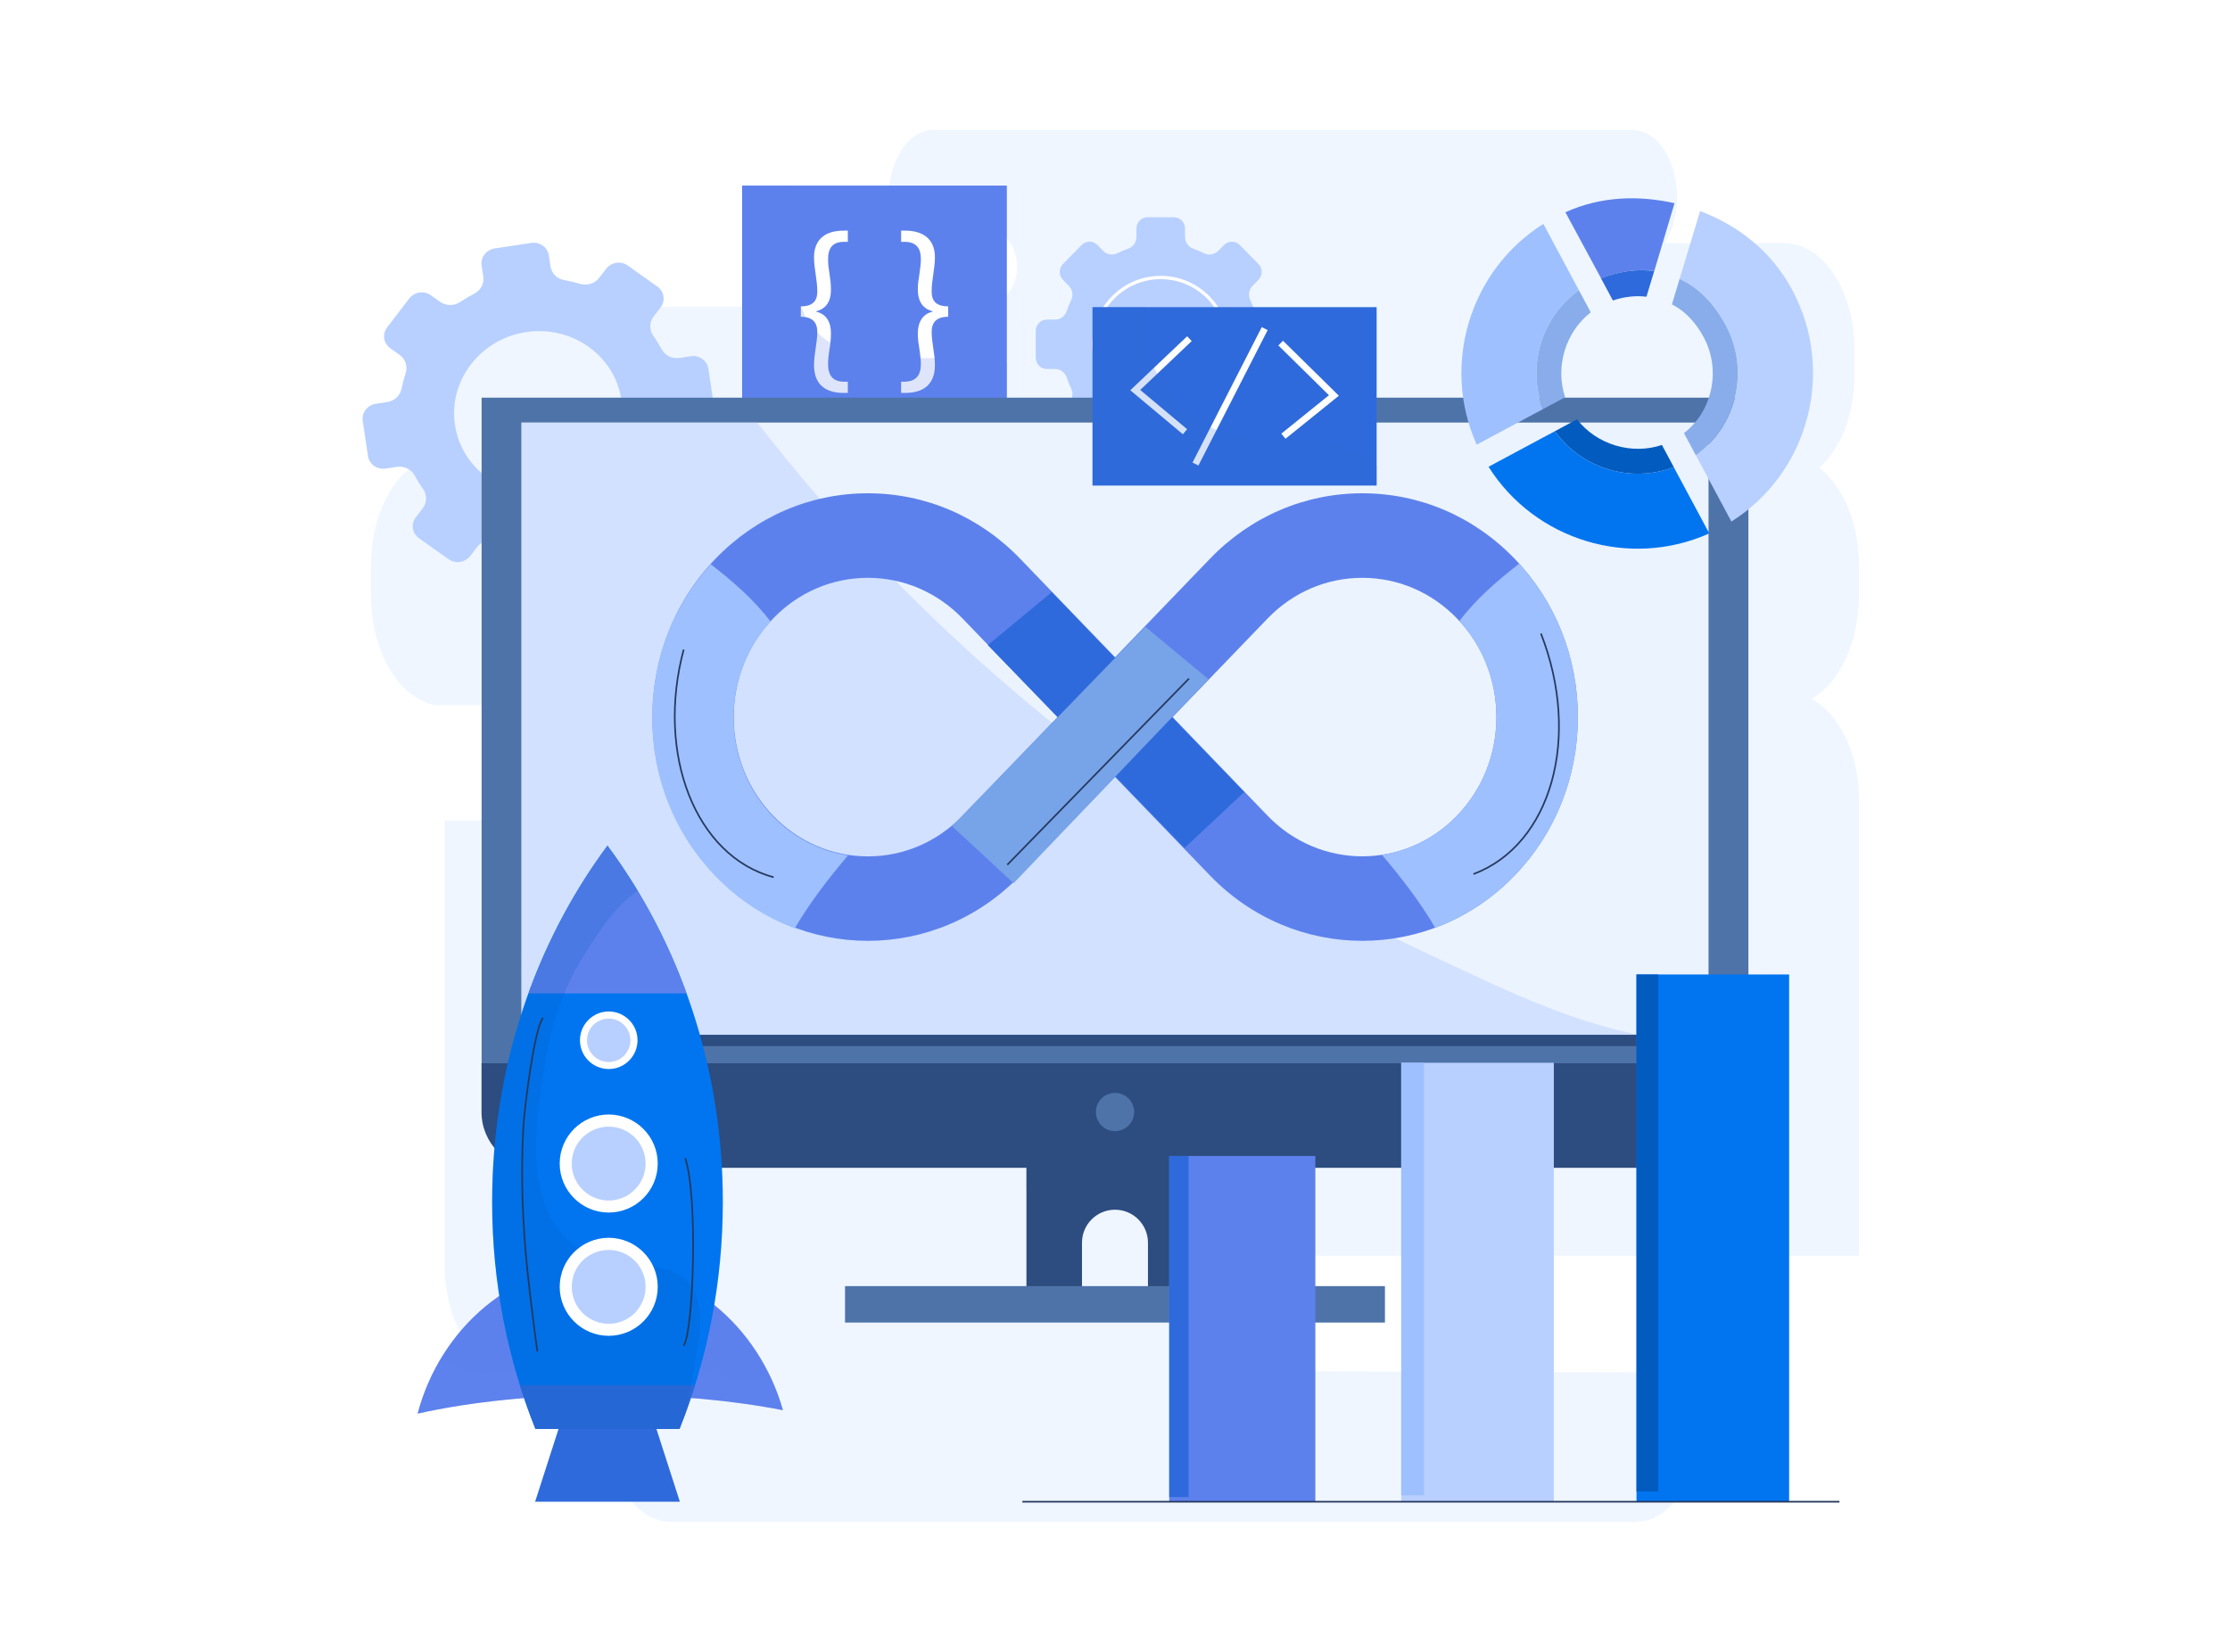 <svg width="270" height="200" viewBox="0 0 270 200" fill="none" xmlns="http://www.w3.org/2000/svg">
<rect width="270" height="200" fill="white"/>
<g clip-path="url(#clip0_4985_308)">
<path d="M235 0H35V200H235V0Z" fill="white"/>
<path opacity="0.8" d="M225.084 72.087V68.51C225.084 63.338 223.135 58.852 220.281 56.614C222.814 54.412 224.518 50.298 224.518 45.583V42.186C224.518 35.15 220.725 29.446 216.046 29.446H201.573C202.489 27.989 203.056 26.028 203.056 23.863C203.056 19.372 200.636 15.732 197.649 15.732H113.016C110.03 15.732 107.608 19.372 107.608 23.863C107.608 25.164 107.37 27.48 108.18 27.48C112.88 27.48 118.996 27.48 118.996 27.48C121.285 27.48 123.14 29.648 123.14 32.321C123.14 34.994 121.285 37.162 118.996 37.162H54.138C54.117 37.162 54.097 37.158 54.076 37.158C53.634 38.7 53.389 40.4 53.389 42.185V45.582C53.389 49.367 54.488 52.766 56.231 55.098H53.837C48.912 55.098 44.918 61.103 44.918 68.51V72.086C44.918 78.879 48.276 84.489 52.632 85.374H89.072C91.636 85.374 93.715 88.5 93.715 92.356C93.715 96.213 91.636 99.34 89.072 99.34H53.837V153.185C53.837 160.362 57.706 166.182 62.479 166.182H75.278C74.303 168.078 73.722 170.456 73.722 173.039C73.722 179.241 77.065 184.268 81.19 184.268H198.074C202.2 184.268 205.541 179.241 205.541 173.039C205.541 170.456 204.96 168.079 203.986 166.182L154.195 166.01C151.63 166.01 149.55 162.882 149.55 159.026C149.55 155.169 151.63 152.042 154.195 152.042H225.084V96.867C225.084 91.218 222.686 86.413 219.34 84.621C222.697 82.697 225.084 77.812 225.084 72.087Z" fill="#EBF3FF"/>
<path d="M154.327 38.696H153.331C152.697 38.696 152.131 38.289 151.928 37.681C151.769 37.219 151.583 36.769 151.379 36.333C151.098 35.753 151.214 35.06 151.663 34.603L152.366 33.887C152.892 33.355 152.892 32.487 152.366 31.959L150.105 29.657C149.579 29.123 148.729 29.123 148.208 29.657L147.501 30.373C147.054 30.83 146.37 30.946 145.8 30.666C145.371 30.455 144.929 30.265 144.472 30.105C143.876 29.895 143.478 29.322 143.478 28.678V27.667C143.478 26.91 142.876 26.302 142.135 26.302H138.936C138.193 26.302 137.591 26.91 137.591 27.667V28.678C137.591 29.322 137.192 29.895 136.595 30.105C136.138 30.265 135.696 30.455 135.268 30.666C134.7 30.946 134.019 30.829 133.568 30.373L132.864 29.657C132.34 29.123 131.489 29.123 130.966 29.657L128.703 31.959C128.178 32.487 128.178 33.355 128.703 33.887L129.406 34.603C129.855 35.061 129.974 35.753 129.695 36.333C129.487 36.769 129.301 37.219 129.146 37.681C128.938 38.289 128.373 38.696 127.738 38.696H126.746C126.004 38.696 125.402 39.307 125.402 40.062V43.313C125.402 44.069 126.004 44.679 126.746 44.679H127.738C128.373 44.679 128.938 45.083 129.146 45.692C129.301 46.154 129.487 46.604 129.695 47.039C129.974 47.623 129.855 48.316 129.406 48.769L128.703 49.483C128.178 50.019 128.178 50.881 128.703 51.413L130.966 53.715C131.489 54.246 132.34 54.246 132.864 53.715L133.568 53.002C134.019 52.547 134.7 52.426 135.268 52.708C135.696 52.921 136.139 53.105 136.595 53.267C137.192 53.475 137.591 54.051 137.591 54.695V55.706C137.591 56.462 138.193 57.071 138.936 57.071H142.135C142.876 57.071 143.478 56.462 143.478 55.706V54.695C143.478 54.051 143.876 53.475 144.472 53.267C144.93 53.105 145.371 52.921 145.8 52.708C146.37 52.426 147.054 52.547 147.501 53.002L148.208 53.715C148.729 54.246 149.579 54.246 150.105 53.715L152.366 51.413C152.892 50.881 152.892 50.019 152.366 49.483L151.663 48.769C151.214 48.316 151.098 47.623 151.379 47.039C151.583 46.604 151.769 46.154 151.928 45.692C152.131 45.083 152.697 44.679 153.331 44.679H154.327C155.068 44.679 155.669 44.069 155.669 43.313V40.062C155.669 39.307 155.068 38.696 154.327 38.696Z" fill="#B8D0FF"/>
<path d="M148.621 41.685C148.621 46.152 145.001 49.773 140.535 49.773C136.069 49.773 132.449 46.152 132.449 41.685C132.449 37.221 136.069 33.599 140.535 33.599C145.001 33.599 148.621 37.221 148.621 41.685Z" stroke="white" stroke-width="0.4" stroke-miterlimit="10"/>
<path d="M86.41 48.907L85.766 44.639C85.616 43.65 84.665 42.974 83.638 43.128L82.261 43.336C81.385 43.468 80.522 43.053 80.121 42.296C79.808 41.724 79.465 41.171 79.095 40.644C78.593 39.941 78.616 39.005 79.144 38.315L79.975 37.226C80.599 36.42 80.426 35.281 79.593 34.696L76.011 32.15C75.178 31.558 74.004 31.735 73.386 32.545L72.551 33.632C72.025 34.322 71.102 34.62 70.257 34.371C69.624 34.185 68.974 34.029 68.312 33.913C67.447 33.763 66.78 33.092 66.653 32.248L66.453 30.921C66.303 29.931 65.353 29.256 64.326 29.411L59.904 30.078C58.877 30.233 58.166 31.16 58.314 32.148L58.515 33.476C58.643 34.321 58.204 35.157 57.418 35.557C56.821 35.864 56.247 36.205 55.697 36.572C54.964 37.057 53.998 37.045 53.287 36.539L52.171 35.749C51.341 35.157 50.165 35.334 49.547 36.145L46.873 39.636C46.253 40.441 46.425 41.579 47.255 42.168L48.368 42.96C49.082 43.465 49.382 44.352 49.111 45.172C48.909 45.786 48.743 46.414 48.619 47.054C48.453 47.895 47.751 48.545 46.876 48.678L45.502 48.886C44.476 49.041 43.765 49.968 43.914 50.958L44.558 55.226C44.708 56.217 45.66 56.89 46.687 56.733L48.061 56.527C48.936 56.396 49.799 56.809 50.205 57.565C50.513 58.138 50.858 58.689 51.231 59.218C51.733 59.924 51.707 60.858 51.175 61.548L50.344 62.629C49.725 63.442 49.896 64.575 50.727 65.165L54.312 67.707C55.141 68.3 56.317 68.121 56.936 67.314L57.769 66.229C58.301 65.54 59.218 65.238 60.063 65.49C60.697 65.68 61.344 65.832 62.006 65.949C62.874 66.097 63.541 66.769 63.669 67.611L63.869 68.94C64.018 69.93 64.97 70.605 65.997 70.451L70.42 69.785C71.445 69.629 72.157 68.701 72.006 67.71L71.805 66.385C71.679 65.539 72.117 64.703 72.899 64.304C73.497 63.996 74.072 63.661 74.621 63.291C75.357 62.802 76.325 62.819 77.033 63.322L78.151 64.109C78.979 64.701 80.153 64.524 80.775 63.714L83.446 60.224C84.068 59.416 83.897 58.283 83.063 57.69L81.949 56.902C81.24 56.399 80.943 55.513 81.213 54.691C81.412 54.075 81.577 53.447 81.707 52.809C81.867 51.968 82.568 51.318 83.446 51.185L84.822 50.977C85.848 50.821 86.56 49.898 86.41 48.907ZM67.442 59.495C61.303 60.904 55.415 56.721 54.998 50.659C54.67 45.889 58.054 41.469 62.883 40.365C69.017 38.954 74.909 43.135 75.325 49.201C75.65 53.968 72.267 58.385 67.442 59.495Z" fill="#B8D0FF"/>
<path d="M121.905 22.47H89.856V52.682H121.905V22.47Z" fill="#5D81EC"/>
<path d="M96.957 37.094C98.707 37.094 98.954 36.134 98.954 35.27C98.954 34.58 98.855 33.89 98.756 33.2C98.658 32.51 98.559 31.844 98.559 31.154C98.559 28.886 100.038 27.925 102.133 27.925H102.651V29.281H102.207C100.753 29.281 100.26 30.07 100.26 31.4C100.26 31.968 100.333 32.559 100.432 33.15C100.531 33.767 100.605 34.359 100.605 35.024C100.629 36.602 99.939 37.39 98.83 37.686V37.735C99.939 38.006 100.629 38.845 100.605 40.422C100.605 41.088 100.531 41.704 100.432 42.295C100.333 42.912 100.26 43.479 100.26 44.07C100.26 45.45 100.827 46.215 102.207 46.215H102.651V47.57H102.133C100.087 47.57 98.559 46.683 98.559 44.194C98.559 43.528 98.658 42.838 98.756 42.173C98.855 41.507 98.954 40.842 98.954 40.176C98.954 39.412 98.707 38.352 96.957 38.352V37.094Z" fill="white"/>
<path d="M114.799 38.351C113.049 38.351 112.803 39.411 112.803 40.175C112.803 40.841 112.901 41.506 113 42.172C113.099 42.837 113.197 43.527 113.197 44.193C113.197 46.683 111.645 47.569 109.623 47.569H109.105V46.214H109.525C110.905 46.189 111.496 45.449 111.496 44.069C111.496 43.478 111.397 42.911 111.324 42.294C111.225 41.703 111.126 41.087 111.126 40.421C111.126 38.844 111.817 38.005 112.901 37.734V37.685C111.817 37.389 111.126 36.601 111.126 35.023C111.126 34.358 111.225 33.766 111.324 33.149C111.398 32.558 111.496 31.967 111.496 31.399C111.496 30.069 110.979 29.304 109.549 29.28H109.105V27.924H109.598C111.693 27.924 113.197 28.885 113.197 31.153C113.197 31.843 113.098 32.509 112.999 33.199C112.901 33.889 112.802 34.579 112.802 35.269C112.802 36.132 113.049 37.093 114.799 37.093L114.799 38.351Z" fill="white"/>
<path opacity="0.2" d="M118.827 44.036C117.238 43.869 115.657 43.474 114.063 43.395C112.365 43.311 110.673 43.387 108.975 43.378C106.112 43.363 103.076 43.099 100.582 41.542C97.148 39.398 96.185 35.897 96.236 32.033C96.276 28.949 96.835 25.362 95.543 22.47H89.856V52.682H121.905V43.932C120.949 44.105 119.931 44.153 118.827 44.036Z" fill="#5D81EC"/>
<path d="M124.277 140.054V156.766H131.003V150.46C131.003 148.253 132.791 146.466 134.996 146.466C137.202 146.466 138.991 148.254 138.991 150.46V156.766H145.717V140.054H124.277Z" fill="#2D4C7F"/>
<path d="M167.684 155.716H102.312V160.129H167.684V155.716Z" fill="#4E73A8"/>
<path opacity="0.2" d="M145.667 140.054H124.277V144.101H145.667V140.054Z" fill="#2D4C7F"/>
<path d="M211.69 48.147H58.312V128.771H211.69V48.147Z" fill="#4E73A8"/>
<path d="M206.864 51.161H63.133V125.296H206.864V51.161Z" fill="#EBF3FF"/>
<path opacity="0.5" d="M196.444 124.86C190.75 123.486 185.316 121.27 180.013 118.812C174.692 116.347 169.349 113.872 164.109 111.24C136.004 97.113 111.022 76.061 91.685 51.161H63.133V125.296H198.386C197.738 125.159 197.089 125.015 196.444 124.86Z" fill="#B8D0FF"/>
<path d="M206.959 125.296H63.039V126.651H206.959V125.296Z" fill="#2D4C7F"/>
<path d="M58.301 128.736V134.647C58.301 138.375 61.292 141.397 64.982 141.397H205.016C208.708 141.397 211.699 138.375 211.699 134.647V128.736H58.301Z" fill="#2D4C7F"/>
<path d="M137.319 134.637C137.319 135.917 136.281 136.955 135.002 136.955C133.721 136.955 132.684 135.917 132.684 134.637C132.684 133.357 133.722 132.319 135.002 132.319C136.281 132.319 137.319 133.357 137.319 134.637Z" fill="#4E73A8"/>
<path d="M188.257 52.208L180.227 56.514C185.858 65.441 197.321 68.902 206.953 64.583L202.648 56.553C197.482 58.543 191.457 56.724 188.257 52.208Z" fill="#0175F0"/>
<path d="M200.288 32.833L202.747 24.601C198.396 23.636 193.844 23.748 189.531 25.699L193.862 33.715C195.937 32.909 198.196 32.488 200.288 32.833Z" fill="#5D81EC"/>
<path d="M216.985 35.082C214.472 30.396 210.448 27.31 205.843 25.549L203.359 33.772C205.734 34.831 207.633 36.92 208.955 39.388C211.881 44.846 210.254 51.626 205.327 55.117L209.633 63.147C218.986 57.247 222.291 44.978 216.985 35.082Z" fill="#B8D0FF"/>
<path d="M191.168 35.139L186.863 27.109C177.935 32.741 174.473 44.205 178.793 53.836L186.824 49.531C184.832 44.365 186.652 38.34 191.168 35.139Z" fill="#9EC0FF"/>
<path d="M192.605 37.816L191.17 35.14C186.653 38.34 184.834 44.366 186.825 49.531L189.501 48.096C188.264 44.433 189.547 40.183 192.605 37.816Z" fill="#88ADEA"/>
<path d="M199.347 35.925L200.277 32.842C198.186 32.49 195.925 32.904 193.848 33.705L195.282 36.381C196.607 35.934 198.017 35.759 199.347 35.925Z" fill="#2E6ADB"/>
<path d="M190.939 50.772L188.262 52.207C191.462 56.722 197.487 58.542 202.653 56.551L201.218 53.874C197.554 55.111 193.305 53.829 190.939 50.772Z" fill="#025BBF"/>
<path d="M206.275 40.824C208.408 44.8 207.343 49.768 203.889 52.441L205.324 55.117C210.251 51.627 211.878 44.846 208.952 39.388C207.629 36.92 205.73 34.832 203.356 33.773L202.426 36.856C204.057 37.669 205.349 39.096 206.275 40.824Z" fill="#88ADEA"/>
<path d="M159.256 139.962H141.566V181.821H159.256V139.962Z" fill="#5D81EC"/>
<path d="M143.911 139.962H141.566V181.256H143.911V139.962Z" fill="#2E6ADB"/>
<path d="M188.133 128.676H169.656V181.821H188.133V128.676Z" fill="#B8D0FF"/>
<path d="M172.418 128.676H169.656V181.038H172.418V128.676Z" fill="#9EC0FF"/>
<path d="M216.621 117.984H198.141V181.821H216.621V117.984Z" fill="#0175F0"/>
<path d="M200.779 117.984H198.141V180.582H200.779V117.984Z" fill="#025BBF"/>
<path d="M222.714 181.82H123.781" stroke="#26395E" stroke-width="0.2" stroke-miterlimit="10"/>
<path d="M183.397 67.661C178.467 62.542 171.913 59.724 164.941 59.724C157.971 59.724 151.416 62.542 146.486 67.661L135.008 79.58L123.529 67.661C118.601 62.542 112.047 59.724 105.075 59.724C98.104 59.724 91.55 62.542 86.62 67.661C76.444 78.227 76.444 95.42 86.62 105.986C91.709 111.27 98.392 113.911 105.075 113.911C111.758 113.911 118.441 111.27 123.529 105.986L135.008 94.067L146.486 105.986C151.575 111.27 158.259 113.911 164.941 113.911C171.625 113.911 178.309 111.269 183.397 105.986C188.325 100.868 191.04 94.062 191.04 86.824C191.04 79.585 188.325 72.78 183.397 67.661ZM116.558 98.748C113.491 101.932 109.413 103.686 105.075 103.686C100.737 103.686 96.659 101.932 93.591 98.747C90.524 95.562 88.835 91.328 88.835 86.824C88.835 82.32 90.524 78.085 93.591 74.9C96.659 71.715 100.737 69.961 105.075 69.961C109.413 69.961 113.491 71.715 116.558 74.9L128.041 86.824L116.558 98.748ZM128.041 86.824L116.558 98.748ZM176.425 98.748C170.093 105.322 159.79 105.322 153.459 98.748L141.975 86.824L153.459 74.9C156.527 71.715 160.604 69.961 164.942 69.961C169.279 69.961 173.358 71.715 176.425 74.9C179.493 78.085 181.182 82.32 181.182 86.824C181.181 91.328 179.493 95.562 176.425 98.748Z" fill="#5D81EC"/>
<path d="M150.641 95.908L127.338 71.696L119.602 78.104L143.418 102.666L150.641 95.908Z" fill="#2E6ADB"/>
<path d="M183.94 68.244C181.261 70.32 178.699 72.553 176.691 75.19C179.587 78.34 181.181 82.453 181.181 86.823C181.181 91.328 179.493 95.562 176.424 98.747C173.865 101.405 170.657 102.987 167.324 103.496C169.627 106.217 171.919 109.17 173.764 112.321C177.283 111.016 180.584 108.906 183.396 105.986C188.325 100.867 191.04 94.062 191.04 86.823C191.04 79.856 188.524 73.291 183.94 68.244Z" fill="#9EC0FF"/>
<path d="M86.057 68.314C88.735 70.391 91.298 72.623 93.306 75.26C90.41 78.41 88.816 82.524 88.816 86.894C88.816 91.398 90.505 95.632 93.573 98.818C96.132 101.475 99.34 103.057 102.673 103.566C100.369 106.287 98.078 109.241 96.232 112.392C92.714 111.086 89.413 108.976 86.601 106.056C81.671 100.938 78.957 94.132 78.957 86.894C78.957 79.926 81.473 73.361 86.057 68.314Z" fill="#9EC0FF"/>
<path d="M115.27 100.033L138.666 75.891L146.309 82.229L122.726 106.931L115.27 100.033Z" fill="#77A3E8"/>
<path d="M121.957 104.705L143.958 82.158" stroke="#26395E" stroke-width="0.2" stroke-miterlimit="10"/>
<path d="M82.776 78.65C79.38 91.371 84.254 103.698 93.673 106.213" stroke="#26395E" stroke-width="0.2" stroke-miterlimit="10"/>
<path d="M186.571 76.704C191.482 89.264 187.831 102.289 178.406 105.826" stroke="#26395E" stroke-width="0.2" stroke-miterlimit="10"/>
<path d="M166.677 37.187H132.277V58.786H166.677V37.187Z" fill="#2E6ADB"/>
<path d="M144.01 41.007L137.453 47.232L143.476 52.272" stroke="white" stroke-width="0.8" stroke-miterlimit="10"/>
<path d="M155.059 41.539L161.504 47.882L155.391 52.813" stroke="white" stroke-width="0.8" stroke-miterlimit="10"/>
<path d="M153.125 39.788L144.742 56.184" stroke="white" stroke-width="0.8" stroke-miterlimit="10"/>
<path opacity="0.2" d="M164.371 54.672C158.388 51.469 150.706 54.897 145.065 50.87C140.609 47.688 137.881 42.55 138.687 37.187H132.277V58.786H166.677V56.351C165.998 55.702 165.234 55.133 164.371 54.672Z" fill="#2E6ADB"/>
<path d="M73.666 168.869C81.508 168.869 88.784 169.56 94.796 170.739C91.897 160.509 83.117 153.067 72.733 153.067C62.211 153.067 53.339 160.709 50.562 171.155C56.922 169.726 64.942 168.869 73.666 168.869Z" fill="#5D81EC"/>
<path opacity="0.3" d="M91.796 166.794C86.818 167.578 83.175 164.512 78.541 163.48C75.448 162.791 72.287 162.786 69.216 163.616C66.4 164.377 63.636 165.554 60.742 165.994C58.072 166.4 54.98 166.131 53.598 164.12C52.271 166.255 51.236 168.621 50.562 171.155C56.922 169.726 64.942 168.869 73.666 168.869C81.508 168.869 88.784 169.56 94.796 170.739C94.377 169.261 93.832 167.843 93.18 166.495C92.729 166.617 92.269 166.72 91.796 166.794Z" fill="#5D81EC"/>
<path d="M82.266 173.018C85.643 164.601 87.519 155.301 87.519 145.521C87.519 129.176 82.285 114.17 73.552 102.394C64.821 114.17 59.586 129.176 59.586 145.521C59.586 155.301 61.461 164.601 64.838 173.018H82.266Z" fill="#0175F0"/>
<path d="M62.949 167.712C63.513 169.516 64.141 171.285 64.835 173.018H82.263C82.959 171.285 83.586 169.516 84.15 167.712H62.949Z" fill="#2E6ADB"/>
<path d="M82.314 181.82H64.789L67.624 173.018H79.479L82.314 181.82Z" fill="#2E6ADB"/>
<path d="M73.552 102.394C69.585 107.747 66.342 113.768 63.98 120.276H83.125C80.763 113.768 77.521 107.747 73.552 102.394Z" fill="#5D81EC"/>
<path opacity="0.2" d="M83.238 170.442C83.417 169.341 83.596 168.24 83.764 167.138C84.343 163.362 86.422 156.582 82.058 154.252C79.011 152.625 75.339 153.51 72.172 152.271C69.478 151.217 67.535 149.337 66.366 146.691C63.901 141.112 65.075 134.334 66.04 128.542C66.764 124.19 68.14 119.796 70.487 116.031C72.299 113.123 74.316 109.835 77.206 107.852C76.068 105.966 74.85 104.144 73.552 102.394C64.821 114.17 59.586 129.176 59.586 145.521C59.586 155.301 61.461 164.601 64.838 173.018H82.266C82.607 172.169 82.928 171.308 83.238 170.442Z" fill="#025BBF"/>
<path d="M73.699 161.734C70.428 161.734 67.766 159.075 67.766 155.799C67.766 152.529 70.428 149.866 73.699 149.866C76.972 149.866 79.636 152.529 79.636 155.799C79.636 159.075 76.972 161.734 73.699 161.734Z" fill="white"/>
<path d="M78.166 155.799C78.166 158.266 76.165 160.266 73.698 160.266C71.233 160.266 69.234 158.266 69.234 155.799C69.234 153.336 71.233 151.336 73.698 151.336C76.165 151.336 78.166 153.336 78.166 155.799Z" fill="#B8D0FF"/>
<path opacity="0.6" d="M73.797 157.261C73.203 156.428 73.053 155.458 72.937 154.465C72.817 153.441 72.666 152.771 71.514 152.635C71.251 152.605 71.045 152.491 70.891 152.335C69.883 153.154 69.238 154.401 69.238 155.799C69.238 158.267 71.237 160.266 73.702 160.266C75.132 160.266 76.402 159.592 77.22 158.546C75.993 159.143 74.611 158.402 73.797 157.261Z" fill="#B8D0FF"/>
<path d="M73.702 129.433C71.782 129.433 70.219 127.872 70.219 125.948C70.219 124.028 71.782 122.465 73.702 122.465C75.624 122.465 77.188 124.028 77.188 125.948C77.188 127.872 75.624 129.433 73.702 129.433Z" fill="white"/>
<path d="M76.326 125.949C76.326 127.397 75.151 128.572 73.703 128.572C72.255 128.572 71.082 127.397 71.082 125.949C71.082 124.503 72.255 123.328 73.703 123.328C75.152 123.328 76.326 124.503 76.326 125.949Z" fill="#B8D0FF"/>
<path opacity="0.6" d="M73.758 126.807C73.41 126.318 73.321 125.748 73.253 125.165C73.183 124.563 73.094 124.171 72.418 124.091C72.264 124.073 72.143 124.006 72.052 123.915C71.46 124.395 71.082 125.128 71.082 125.949C71.082 127.397 72.255 128.572 73.703 128.572C74.543 128.572 75.288 128.176 75.768 127.562C75.048 127.912 74.236 127.476 73.758 126.807Z" fill="#B8D0FF"/>
<path d="M73.699 146.809C70.428 146.809 67.766 144.148 67.766 140.874C67.766 137.604 70.428 134.94 73.699 134.94C76.972 134.94 79.636 137.604 79.636 140.874C79.636 144.148 76.972 146.809 73.699 146.809Z" fill="white"/>
<path d="M78.166 140.874C78.166 143.342 76.165 145.342 73.698 145.342C71.233 145.342 69.234 143.342 69.234 140.874C69.234 138.409 71.233 136.409 73.698 136.409C76.165 136.409 78.166 138.408 78.166 140.874Z" fill="#B8D0FF"/>
<path opacity="0.6" d="M73.398 141.778C72.942 140.336 73.058 137.412 71.01 137.588C70.898 137.598 70.8 137.586 70.708 137.566C69.805 138.384 69.234 139.561 69.234 140.874C69.234 143.342 71.233 145.342 73.698 145.342C74.671 145.342 75.568 145.028 76.301 144.5C74.928 144.255 73.841 143.183 73.398 141.778Z" fill="#B8D0FF"/>
<path d="M65.762 123.236C64.712 124.386 63.508 133.971 63.362 136.561C63.041 142.259 63.28 148.285 63.862 153.911C64.053 155.756 64.796 161.82 65.062 163.636" stroke="#26395E" stroke-width="0.2" stroke-miterlimit="10"/>
<path d="M82.966 140.236C84.528 144.846 83.966 161.336 82.766 162.936" stroke="#26395E" stroke-width="0.2" stroke-miterlimit="10"/>
</g>
<defs>
<clipPath id="clip0_4985_308">
<rect width="200" height="200" fill="white" transform="translate(35)"/>
</clipPath>
</defs>
</svg>
